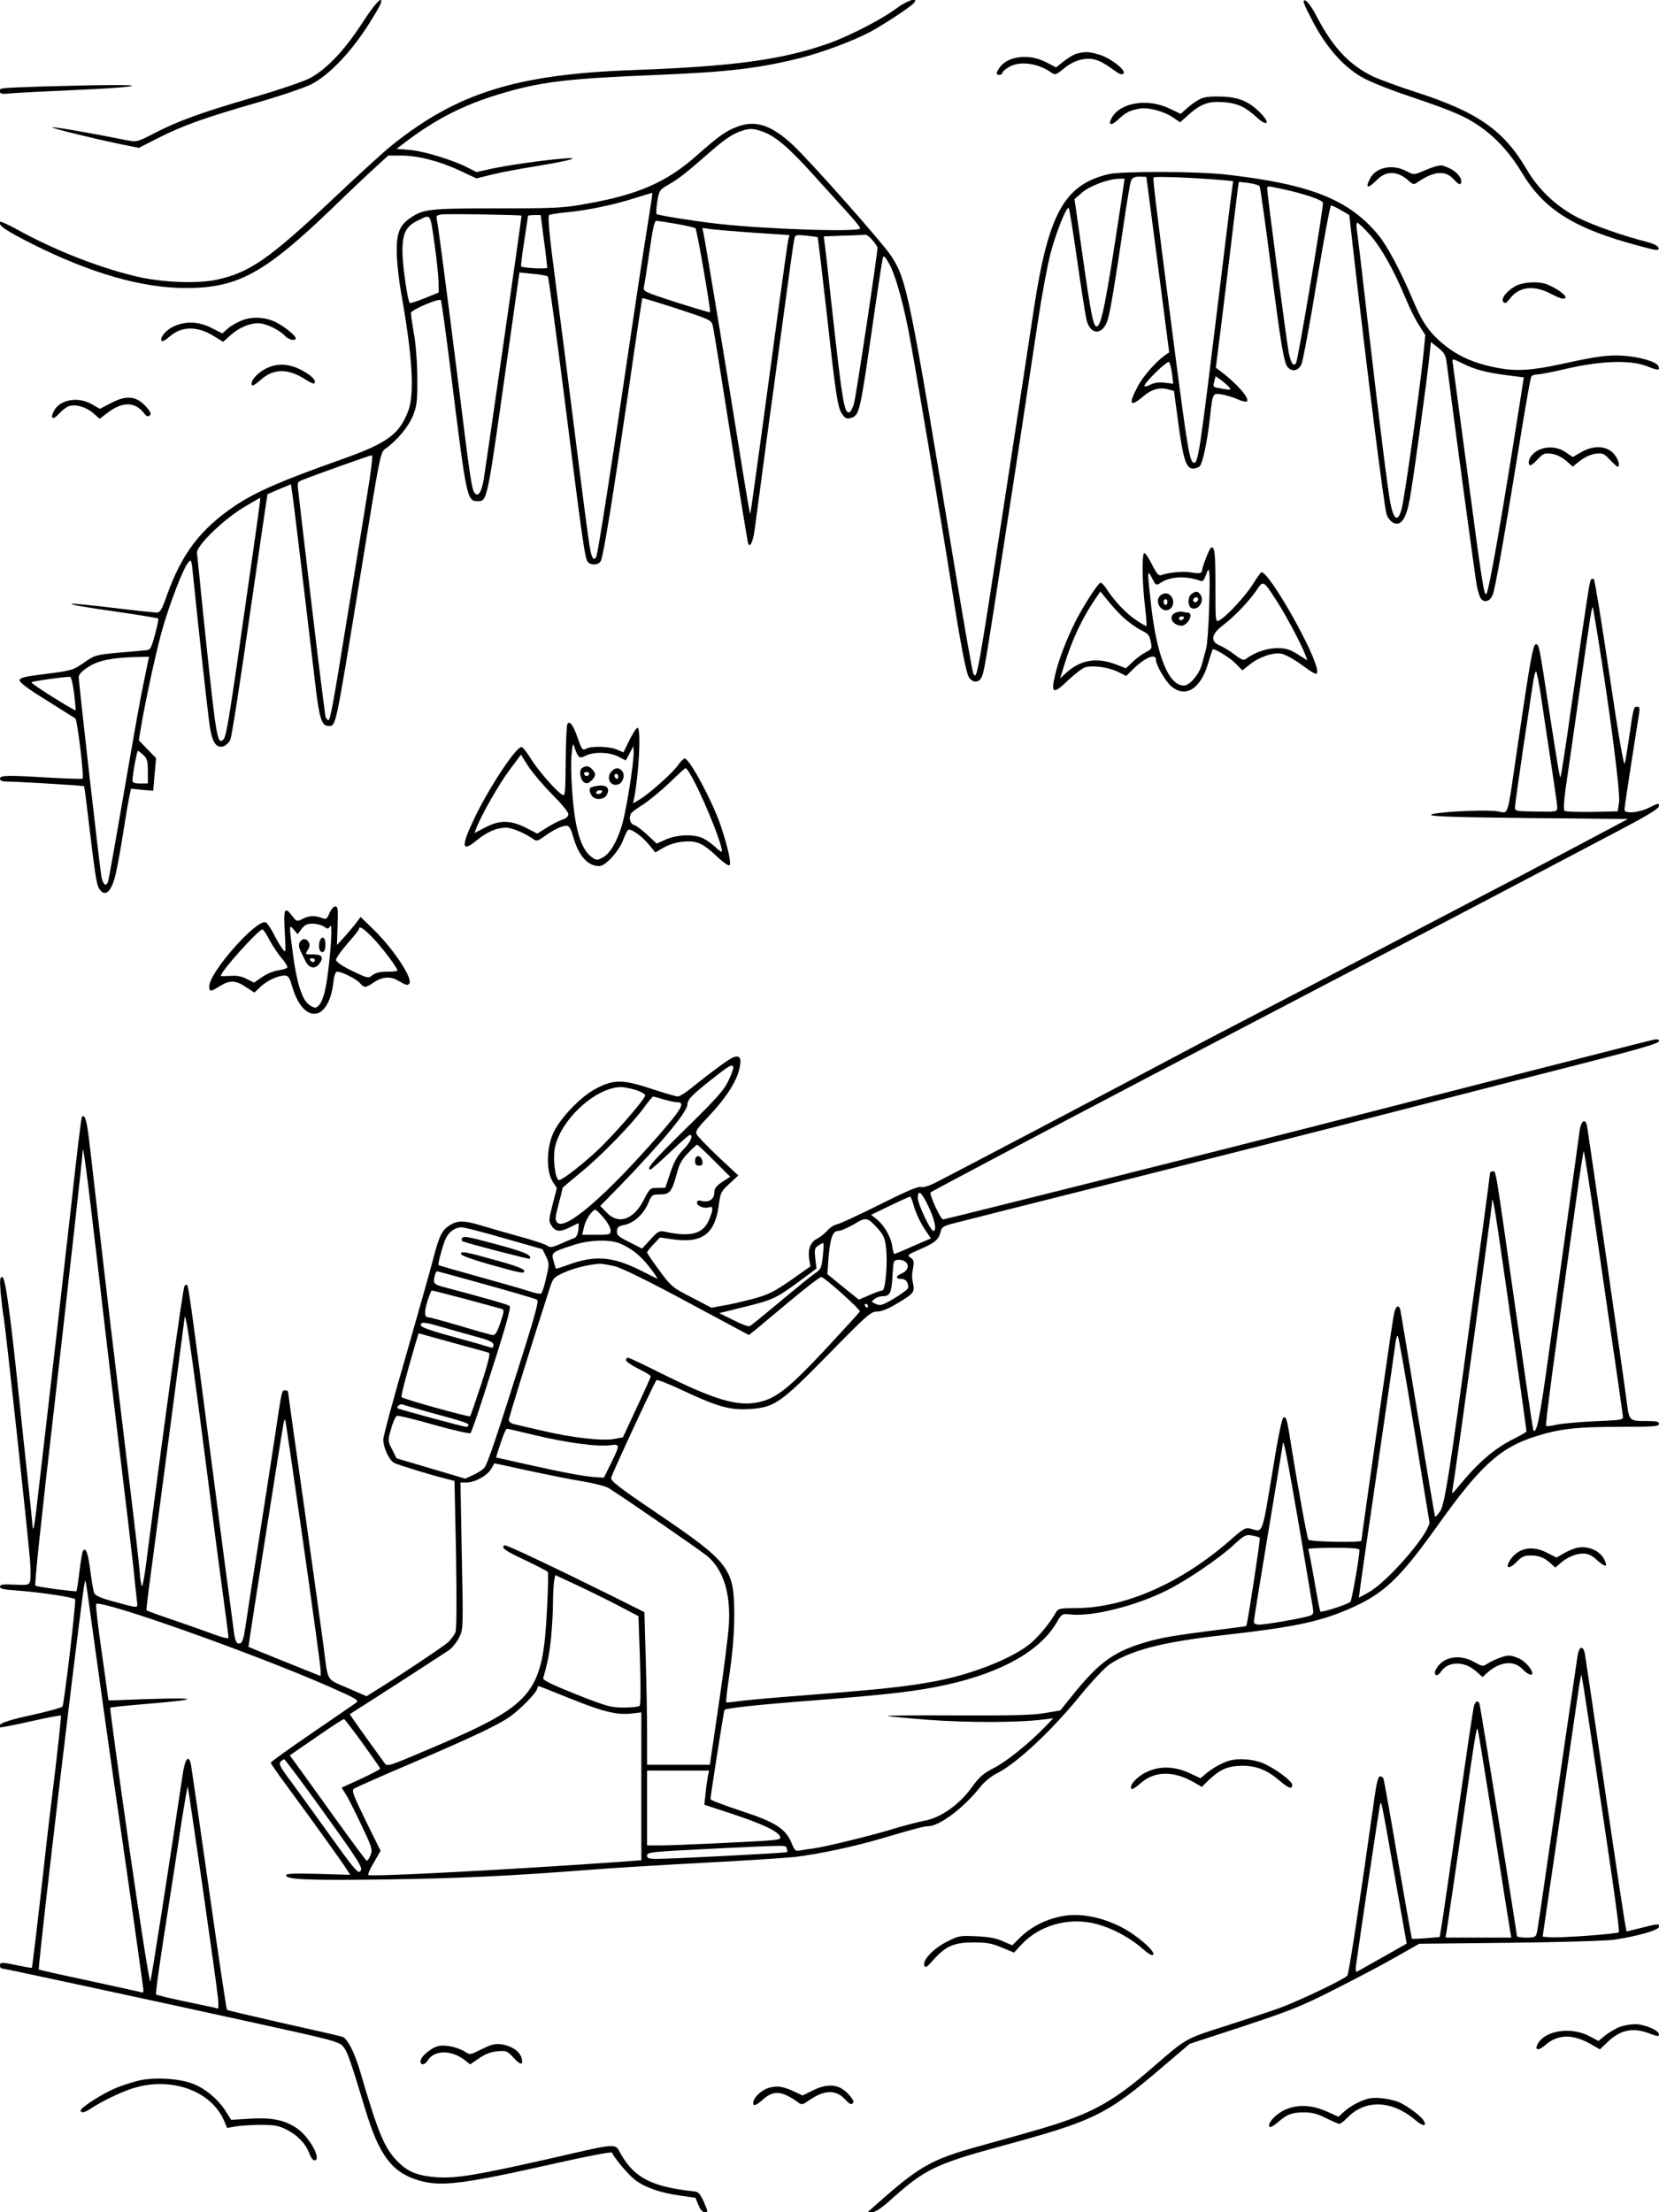 <?xml version="1.0" standalone="no"?>
<!DOCTYPE svg PUBLIC "-//W3C//DTD SVG 20010904//EN"
 "http://www.w3.org/TR/2001/REC-SVG-20010904/DTD/svg10.dtd">
<svg version="1.0" xmlns="http://www.w3.org/2000/svg"
 width="864pt" height="1152pt" viewBox="0 0 864 1152"
 preserveAspectRatio="xMidYMid meet">

<g transform="translate(0,1152) scale(0.1,-0.1)"
fill="#000000" stroke="none">
<path d="M1885 11398 c-92 -142 -185 -239 -271 -285 -35 -18 -164 -62 -302
-102 -270 -79 -382 -120 -511 -186 -84 -44 -90 -45 -137 -36 -178 36 -386 72
-391 68 -5 -5 198 -55 356 -88 l94 -19 96 49 c131 67 253 110 518 186 128 37
251 79 286 97 95 50 208 170 300 316 58 92 72 122 59 122 -11 0 -46 -44 -97
-122z"/>
<path d="M4665 11474 c-76 -57 -245 -143 -355 -182 -242 -84 -492 -118 -1015
-137 -606 -22 -915 -119 -1256 -393 -41 -33 -178 -158 -304 -277 -331 -312
-433 -383 -603 -421 -105 -23 -300 -15 -437 20 -195 48 -422 139 -604 240 -46
25 -87 44 -90 41 -15 -16 29 -46 166 -115 307 -154 573 -230 803 -230 271 1
408 76 770 425 74 72 168 161 209 198 l73 67 68 0 c86 0 199 -29 306 -79 l85
-40 77 19 c42 11 149 31 237 45 175 29 243 48 135 39 -110 -9 -281 -34 -367
-52 l-81 -18 -44 22 c-74 39 -226 86 -301 93 l-72 6 65 49 c147 109 289 181
465 234 215 66 355 83 831 102 360 15 520 33 734 86 115 28 284 91 370 137 73
39 214 132 230 152 28 34 -36 13 -95 -31z"/>
<path d="M6836 11410 c70 -134 155 -232 253 -290 38 -23 145 -66 256 -103 230
-78 289 -104 370 -161 82 -59 153 -138 214 -240 114 -189 272 -287 602 -375
96 -26 110 -28 107 -13 -2 10 -21 21 -53 30 -137 35 -283 87 -366 128 -110 56
-204 143 -267 250 -120 205 -255 300 -577 404 -88 28 -187 65 -221 80 -124 60
-208 147 -293 307 -28 55 -53 89 -65 91 -15 3 -7 -18 40 -108z"/>
<path d="M5606 11240 c-16 -5 -46 -23 -67 -40 l-39 -31 -52 27 c-89 46 -200
33 -242 -28 -20 -28 -20 -38 -1 -38 8 0 15 5 15 10 0 6 15 19 33 30 57 35 156
22 228 -32 14 -9 24 -5 58 24 51 43 113 61 162 48 32 -9 51 -20 113 -64 18
-13 30 -16 37 -9 16 16 -67 81 -125 98 -55 17 -77 17 -120 5z"/>
<path d="M235 11070 c-254 -9 -235 -7 -235 -26 0 -13 9 -15 58 -10 31 3 179
10 327 17 292 12 407 28 190 26 -72 0 -224 -4 -340 -7z"/>
<path d="M6254 11006 c-17 -7 -47 -28 -68 -46 l-37 -33 -61 29 c-112 53 -253
30 -297 -48 -23 -40 -5 -46 32 -11 39 37 60 48 110 57 46 9 129 -13 178 -47
l35 -24 49 44 c61 53 101 67 179 61 72 -6 112 -25 171 -79 53 -49 73 -34 24
18 -62 64 -113 86 -203 90 -55 2 -91 -1 -112 -11z"/>
<path d="M3845 10862 c-62 -22 -94 -44 -218 -153 -154 -137 -304 -203 -572
-250 -119 -22 -159 -24 -465 -24 -353 0 -385 -4 -450 -48 -59 -39 -75 -79 -74
-182 1 -49 11 -142 22 -205 60 -333 72 -531 38 -620 -47 -123 -109 -168 -352
-254 -306 -108 -443 -168 -549 -239 -181 -122 -277 -248 -355 -465 -27 -77
-36 -92 -54 -92 -12 0 -115 11 -230 25 -115 14 -211 23 -213 21 -6 -5 48 -15
259 -45 104 -15 190 -30 192 -32 3 -2 -5 -40 -17 -84 -22 -79 -23 -80 -57 -82
-19 -2 -84 -8 -145 -13 -105 -10 -113 -12 -168 -51 -57 -39 -63 -41 -195 -58
-109 -13 -137 -20 -140 -32 -2 -12 40 -44 139 -105 78 -49 146 -92 151 -95 11
-7 47 -309 38 -314 -4 -2 -78 0 -166 5 -231 14 -264 13 -264 -5 0 -11 11 -15
40 -15 50 0 394 -21 398 -24 1 -2 9 -59 17 -127 40 -338 48 -386 61 -406 32
-51 67 -16 89 87 9 41 25 131 36 200 11 69 24 149 30 179 l11 54 58 -6 58 -5
7 85 8 85 -45 46 -45 47 9 55 c23 142 82 413 113 521 40 140 107 314 134 348
18 23 18 23 30 -100 22 -219 71 -662 82 -742 13 -91 33 -123 71 -114 13 4 30
19 37 34 8 16 53 309 102 652 50 344 91 626 92 627 1 1 29 13 62 27 l60 25 7
-46 c7 -43 64 -523 119 -987 21 -184 34 -225 68 -225 42 0 34 -37 172 810 99
610 100 615 127 634 61 43 120 115 143 172 20 52 23 75 22 194 0 76 -7 177
-17 230 -9 52 -16 102 -16 110 0 16 145 78 156 67 3 -3 30 -198 59 -434 73
-587 78 -613 130 -613 53 0 50 -12 151 703 l69 488 70 -7 c38 -3 74 -10 78
-14 4 -4 43 -290 87 -636 92 -734 106 -832 121 -850 17 -20 57 -17 68 5 13 24
61 319 147 906 36 253 68 461 69 463 1 1 82 -23 180 -55 171 -56 179 -60 187
-88 4 -16 46 -275 93 -575 47 -300 88 -551 91 -559 9 -27 25 5 34 70 5 35 23
170 40 299 17 129 37 280 45 335 8 55 23 168 34 250 67 493 82 603 87 627 5
26 7 26 62 21 31 -3 58 -7 60 -8 2 -2 23 -182 48 -401 49 -443 57 -493 84
-526 15 -19 22 -21 46 -13 39 14 44 36 104 452 28 197 54 367 57 377 5 17 9
14 29 -19 33 -55 69 -177 104 -350 29 -146 173 -1003 225 -1335 44 -285 76
-454 91 -477 18 -28 50 -30 64 -3 15 27 19 55 110 642 79 508 110 714 185
1213 20 132 49 290 65 351 28 110 85 252 96 241 3 -3 23 -126 44 -274 21 -147
43 -287 49 -311 22 -82 87 -77 111 7 14 48 42 221 80 481 17 118 35 225 40
238 7 17 18 22 45 22 19 0 35 -1 35 -2 1 -2 27 -208 60 -458 l59 -455 -27 -19
c-45 -33 -109 -106 -135 -155 -52 -97 -44 -115 26 -56 44 38 86 50 132 37 l29
-8 22 -165 c26 -191 41 -239 77 -239 14 0 29 6 36 13 15 19 38 126 51 242 16
142 14 138 63 131 23 -4 60 -15 84 -26 25 -11 45 -15 48 -9 11 18 -55 92 -136
154 l-27 20 13 105 c8 58 32 258 55 445 22 187 43 357 46 379 l6 39 51 -6 c28
-4 53 -11 57 -17 3 -5 28 -178 54 -383 58 -452 72 -536 93 -560 23 -25 55 -18
71 16 7 15 43 207 79 427 37 220 70 400 75 400 5 0 29 -11 52 -25 l43 -25 17
-153 c76 -667 164 -1364 177 -1405 6 -19 22 -38 36 -45 40 -18 67 22 86 130
17 93 91 631 102 745 l7 67 38 -30 c32 -26 39 -39 44 -78 52 -405 149 -1119
157 -1161 6 -30 16 -61 21 -67 19 -24 48 -15 62 20 13 30 62 311 155 884 22
133 42 247 46 252 3 6 17 11 31 11 13 0 86 14 162 32 177 40 327 44 411 10 57
-22 67 -22 58 1 -8 22 -93 48 -178 54 -80 6 -143 -2 -324 -42 -155 -34 -235
-39 -330 -22 -141 26 -237 72 -324 157 -52 51 -79 94 -126 205 -60 142 -131
276 -176 330 -153 186 -355 266 -794 316 -147 17 -544 18 -612 2 -230 -55
-313 -204 -389 -703 -19 -129 -85 -557 -145 -950 -151 -983 -151 -983 -170
-947 -5 8 -47 248 -94 533 -237 1438 -252 1515 -333 1640 -46 70 -420 492
-514 580 -109 101 -191 129 -283 96z m126 -27 c68 -24 139 -85 271 -232 68
-75 149 -165 181 -200 31 -34 57 -67 57 -72 0 -21 -487 -5 -745 24 -129 15
-303 43 -315 50 -4 2 -2 31 3 65 10 59 11 61 61 90 51 29 89 59 224 177 71 62
113 89 162 104 38 11 54 10 101 -6z m2383 -252 l68 -6 -6 -46 c-4 -25 -38
-302 -76 -616 -90 -737 -100 -805 -121 -805 -23 0 -33 59 -109 645 -102 790
-107 835 -101 841 6 7 221 -2 345 -13z m-515 -115 c-79 -524 -103 -648 -128
-648 -17 0 -30 65 -73 369 l-42 294 39 34 c40 35 137 71 191 72 l31 1 -18
-122z m843 67 c107 -23 208 -57 208 -71 0 -46 -130 -817 -140 -834 -14 -22
-27 -2 -39 57 -11 62 -111 816 -111 846 0 21 -7 20 82 2z m-3317 -236 c-19
-118 -57 -369 -85 -559 -92 -629 -167 -1107 -175 -1121 -14 -21 -24 -5 -34 54
-6 34 -38 278 -71 542 -33 264 -81 637 -106 829 -34 257 -42 351 -34 356 6 4
45 10 86 14 100 8 256 40 362 75 48 15 88 27 89 26 2 -1 -13 -98 -32 -216z
m-649 98 c2 -3 -183 -1287 -196 -1369 -12 -71 -29 -98 -48 -75 -15 17 -23 71
-87 587 -64 509 -103 805 -110 837 -4 18 0 23 22 26 24 5 416 -2 419 -6z
m-451 -162 c10 -71 18 -154 19 -184 l1 -54 -73 -30 c-40 -16 -75 -27 -78 -25
-11 12 -37 189 -38 263 -1 102 17 138 89 171 60 28 55 37 80 -141z m568 33
c10 -73 17 -137 17 -142 0 -8 -128 -2 -136 7 -2 2 5 61 16 131 11 71 20 130
20 132 0 2 15 4 33 4 l33 0 17 -132z m691 86 c50 -9 94 -19 98 -23 8 -7 81
-431 76 -437 -2 -2 -82 22 -177 52 -161 52 -172 57 -168 77 3 12 16 95 29 185
17 120 26 162 36 162 8 0 55 -7 106 -16z m3610 -56 c57 -63 127 -187 187 -333
18 -44 48 -105 67 -135 l35 -55 -12 -120 c-17 -164 -97 -735 -111 -784 -19
-72 -41 -61 -59 29 -13 67 -54 392 -121 970 -27 239 -52 447 -55 463 -2 15 0
27 4 27 5 0 34 -28 65 -62z m-3206 10 l183 -12 -6 -26 c-6 -28 -68 -481 -145
-1054 -28 -203 -51 -371 -53 -372 -2 -2 -27 146 -56 329 -58 363 -177 1085
-187 1131 l-6 29 43 -6 c24 -3 126 -12 227 -19z m616 -39 c14 -17 26 -34 26
-39 0 -33 -113 -783 -123 -814 -7 -22 -17 -41 -23 -43 -27 -9 -37 51 -94 567
-16 151 -32 292 -35 312 l-5 37 102 4 c57 1 108 4 115 5 6 1 23 -12 37 -29z
m3074 -642 c62 -31 121 -47 230 -61 l88 -11 -18 -115 c-97 -618 -164 -1000
-177 -1013 -12 -12 -22 52 -101 649 -39 291 -72 539 -74 552 -4 27 -6 27 52
-1z m-1514 -53 l6 -52 -44 5 c-29 4 -55 0 -75 -10 -17 -9 -31 -12 -31 -7 0 18
120 134 129 125 4 -6 11 -33 15 -61z m297 -70 c12 -15 10 -16 -31 -9 -55 9
-54 8 -46 40 l7 26 28 -20 c15 -11 34 -28 42 -37z m-4492 -581 c-20 -126 -65
-399 -99 -608 -76 -470 -90 -545 -100 -545 -4 0 -10 7 -14 15 -3 9 -35 264
-71 568 -36 303 -68 576 -71 604 -7 51 -6 53 22 64 65 26 350 128 360 128 7 1
-3 -80 -27 -226z m-610 -408 c-106 -747 -120 -829 -135 -845 -30 -31 -37 3
-84 445 -16 154 -35 330 -40 390 -6 61 -13 121 -14 135 -6 35 133 171 243 238
47 28 86 51 87 49 1 -1 -24 -186 -57 -412z m-546 -527 c-23 -109 -38 -191
-137 -765 -25 -144 -48 -274 -52 -288 -9 -36 -27 -26 -36 21 -9 48 -118 1008
-118 1037 0 15 16 32 50 54 51 34 126 49 261 52 l55 1 -23 -112z m-367 -79 c5
-46 9 -86 8 -88 -2 -2 -55 29 -119 69 -64 40 -114 74 -111 77 5 6 186 31 201
28 6 -1 15 -39 21 -86z m361 -321 c19 -18 23 -32 23 -85 l0 -63 -40 0 c-30 0
-40 4 -40 16 0 29 23 154 28 154 3 0 16 -10 29 -22z"/>
<path d="M7475 10653 c-11 -3 -41 -14 -66 -25 -46 -19 -46 -19 -85 1 -71 38
-158 21 -189 -39 -27 -53 -12 -55 38 -5 48 48 109 45 165 -8 19 -17 26 -19 40
-9 86 60 146 67 189 22 32 -35 43 -37 43 -12 0 23 -35 57 -73 71 -30 12 -30
12 -62 4z"/>
<path d="M7890 10029 c-47 -28 -76 -67 -60 -82 9 -9 16 -5 32 16 48 65 127 75
219 25 43 -22 63 -28 71 -20 11 11 -45 52 -98 72 -44 17 -126 11 -164 -11z"/>
<path d="M1270 9855 c-25 -8 -60 -27 -79 -42 l-33 -29 -56 28 c-69 35 -137 37
-200 7 -41 -20 -73 -61 -59 -75 3 -4 22 7 41 24 62 54 144 55 229 2 l49 -30
44 39 c48 42 117 66 162 55 41 -10 95 -39 116 -63 19 -21 56 -29 56 -12 0 13
-56 59 -101 82 -52 26 -115 32 -169 14z"/>
<path d="M1368 9591 c-42 -27 -68 -64 -54 -78 3 -3 23 10 45 30 66 59 143 59
233 0 21 -14 42 -23 45 -19 13 13 -14 41 -67 69 -73 38 -140 37 -202 -2z"/>
<path d="M578 9421 l-58 -30 -42 24 c-75 43 -171 23 -200 -40 -17 -38 -1 -43
31 -8 15 17 38 34 50 38 37 11 89 -4 126 -36 l34 -30 38 29 c77 60 143 62 190
4 16 -21 24 -24 33 -15 9 8 4 20 -22 48 -48 53 -102 58 -180 16z"/>
<path d="M8003 9171 c-32 -20 -49 -53 -38 -72 5 -6 20 4 41 27 31 33 38 36 74
31 25 -3 53 -17 76 -36 l35 -31 38 31 c24 18 55 33 80 36 38 5 44 2 75 -31 19
-20 37 -36 40 -36 17 0 2 46 -23 71 -39 39 -105 40 -167 4 l-43 -25 -37 25
c-45 31 -106 33 -151 6z"/>
<path d="M6281 8615 c-12 -31 -21 -60 -21 -65 0 -16 -14 -18 -57 -11 -40 8
-118 0 -155 -14 -13 -5 -23 6 -48 54 -16 34 -35 61 -40 61 -14 0 -12 -153 3
-277 7 -57 10 -103 7 -103 -4 0 -28 14 -53 31 -51 33 -115 101 -154 162 -13
21 -28 35 -33 32 -18 -11 -88 -121 -129 -201 -49 -99 -88 -200 -107 -283 -22
-93 -8 -98 69 -23 35 33 76 64 91 68 42 10 120 -1 167 -24 l44 -22 40 39 c60
58 115 80 115 46 0 -28 49 -112 80 -139 74 -62 152 -14 191 117 12 40 23 73
24 75 7 9 94 -45 122 -75 l33 -34 38 30 c49 40 123 65 166 57 19 -4 65 -29
102 -56 73 -53 84 -58 84 -36 0 77 -247 516 -290 516 -4 0 -24 -28 -45 -62
-39 -62 -136 -167 -174 -188 -21 -11 -21 -10 -21 169 0 175 -3 211 -20 211 -5
0 -18 -25 -29 -55z m16 -265 c-3 -96 -10 -191 -16 -210 -5 -19 -15 -54 -21
-78 -13 -51 -64 -112 -94 -112 -79 0 -140 148 -171 417 -8 70 -15 139 -15 153
1 23 3 22 21 -13 19 -37 20 -37 45 -21 49 33 135 36 206 9 12 -5 19 4 29 32
19 57 22 24 16 -177z m353 39 c49 -76 128 -225 149 -281 l10 -27 -51 32 c-42
26 -62 32 -107 32 -53 0 -116 -22 -162 -56 -12 -9 -24 -5 -60 23 -25 19 -60
40 -77 47 -50 21 -44 58 16 104 61 46 139 128 177 185 34 51 35 50 105 -59z
m-798 -86 c26 -23 64 -51 86 -62 46 -24 47 -25 56 -68 7 -29 4 -33 -26 -49
-18 -9 -49 -31 -68 -50 l-36 -34 -52 20 c-103 39 -188 24 -264 -48 l-27 -25
23 74 c41 131 89 234 158 337 l29 42 38 -47 c21 -27 58 -67 83 -90z"/>
<path d="M6208 8429 c-23 -13 -24 -67 -2 -76 37 -14 70 41 44 73 -14 16 -19
17 -42 3z m32 -27 c0 -13 -12 -22 -22 -16 -10 6 -1 24 13 24 5 0 9 -4 9 -8z"/>
<path d="M6042 8418 c-35 -35 15 -99 53 -68 30 25 12 80 -25 80 -9 0 -21 -5
-28 -12z m38 -33 c0 -8 -4 -15 -10 -15 -5 0 -10 7 -10 15 0 8 5 15 10 15 6 0
10 -7 10 -15z"/>
<path d="M6122 8329 c-32 -12 -26 -50 10 -63 22 -8 32 -6 48 9 23 21 27 55 6
55 -8 0 -20 2 -28 4 -7 3 -23 1 -36 -5z m43 -29 c-3 -5 -10 -10 -16 -10 -5 0
-9 5 -9 10 0 6 7 10 16 10 8 0 12 -4 9 -10z"/>
<path d="M8285 8500 c-7 -12 -17 -75 -100 -648 -29 -206 -55 -376 -58 -378 -4
-4 -11 35 -63 371 -48 315 -49 320 -65 320 -15 0 -29 -76 -99 -554 -53 -362
-41 -324 -101 -316 -75 11 -351 -5 -346 -19 3 -8 146 -12 514 -16 l511 -5
-277 -147 c-152 -81 -373 -197 -491 -258 -201 -105 -368 -192 -850 -445 -107
-56 -267 -139 -355 -185 -88 -45 -234 -122 -325 -170 -347 -185 -1248 -659
-1305 -687 -37 -19 -67 -28 -79 -24 -12 5 -80 -24 -211 -90 -106 -53 -207
-100 -224 -104 -17 -3 -41 -19 -53 -34 -13 -15 -36 -33 -52 -41 -35 -18 -49
-53 -42 -105 l6 -40 -102 -72 c-89 -61 -116 -75 -198 -97 -52 -14 -122 -30
-155 -35 l-60 -11 -103 54 c-100 51 -106 56 -168 140 -35 47 -64 90 -64 94 0
4 15 23 34 43 l33 35 69 -10 c155 -21 220 30 239 189 7 54 12 63 54 101 l46
43 -103 96 c-56 53 -107 106 -113 117 -9 16 0 30 61 94 89 94 144 179 160 245
14 57 5 75 -29 64 -20 -6 -114 -75 -226 -165 -27 -22 -57 -40 -65 -40 -8 0
-71 18 -140 41 -149 49 -195 49 -290 -2 -76 -40 -183 -152 -218 -228 -36 -77
-38 -198 -5 -252 l23 -36 -22 -85 c-21 -81 -21 -86 -5 -112 21 -31 45 -33 97
-6 22 11 41 20 43 20 1 0 1 -16 -1 -36 -3 -21 -11 -38 -21 -41 -9 -3 -40 -16
-69 -29 -48 -21 -56 -22 -75 -9 -12 7 -80 30 -152 49 -71 20 -159 45 -195 56
-82 25 -117 25 -157 0 -41 -25 -56 -55 -87 -176 -14 -54 -78 -281 -142 -504
-65 -223 -118 -419 -118 -437 1 -43 31 -108 57 -121 24 -12 195 -64 268 -82
l46 -12 8 -381 c4 -245 3 -391 -3 -407 -6 -14 -23 -37 -38 -52 -25 -22 -273
-188 -387 -257 l-38 -24 -99 43 c-113 49 -101 28 -125 218 -9 67 -54 391 -100
719 -47 329 -85 601 -85 605 0 4 -7 8 -15 8 -18 0 -17 4 -54 -245 -17 -110
-55 -360 -86 -555 -31 -195 -61 -390 -67 -433 -7 -51 -16 -81 -26 -84 -20 -8
-29 11 -36 76 -4 31 -16 119 -26 196 -11 77 -53 403 -95 724 -92 709 -113 863
-120 869 -3 3 -9 1 -14 -4 -8 -7 -109 -740 -198 -1431 -9 -73 -20 -133 -23
-133 -4 0 -10 36 -13 79 -3 43 -31 285 -62 537 -76 628 -108 900 -155 1309
-22 193 -44 386 -50 430 -10 77 -21 107 -34 87 -3 -5 -26 -191 -50 -413 -38
-338 -99 -876 -182 -1589 -8 -74 -17 -137 -20 -139 -2 -2 -4 1 -4 7 0 6 -11
116 -25 244 -14 128 -34 319 -45 423 -46 441 -72 635 -88 635 -12 0 -14 -13
-9 -77 4 -43 11 -105 17 -138 11 -67 125 -1120 136 -1257 4 -47 4 -97 1 -110
-6 -22 -10 -23 -82 -20 -60 3 -75 1 -75 -11 0 -11 22 -15 93 -20 111 -8 288
-34 298 -45 7 -6 -55 -527 -65 -558 -2 -6 -75 -26 -161 -45 -138 -30 -181 -47
-164 -64 2 -2 73 12 158 31 85 19 156 33 158 30 3 -2 -12 -136 -31 -298 -20
-161 -45 -372 -55 -468 -35 -313 -63 -545 -65 -547 -1 -2 -34 4 -72 12 -87 18
-94 18 -94 0 0 -8 3 -15 7 -15 11 0 845 -180 1328 -286 401 -88 432 -96 453
-122 21 -25 37 -71 113 -322 72 -242 140 -333 279 -374 117 -35 232 -20 715
89 179 40 291 61 293 55 8 -24 81 -111 116 -139 51 -41 134 -70 235 -84 l83
-12 15 -37 c10 -25 22 -38 34 -38 17 0 16 3 -5 53 -18 40 -29 53 -47 55 -220
23 -313 69 -384 192 -36 62 0 64 -390 -25 -364 -82 -467 -99 -569 -93 -96 7
-148 26 -199 76 -73 71 -104 142 -202 477 -30 100 -66 171 -93 179 -9 3 -147
35 -306 70 -158 36 -291 67 -294 70 -3 3 -45 284 -93 623 -48 340 -91 633 -94
651 -11 59 -31 37 -44 -50 -67 -452 -159 -1042 -168 -1077 -3 -14 -53 301
-110 699 -57 398 -101 725 -99 727 2 3 82 11 178 19 349 29 280 38 -152 20
l-35 -1 -35 250 c-20 138 -33 251 -29 253 42 18 830 -262 1218 -433 140 -62
153 -70 135 -82 -10 -8 -115 -79 -231 -159 -117 -80 -213 -149 -213 -153 0 -4
35 -55 78 -113 153 -208 293 -404 314 -437 l22 -34 -167 5 c-129 3 -167 2
-167 -8 0 -22 121 -27 524 -21 370 5 647 18 1081 52 105 8 363 24 575 35 212
11 423 25 470 30 130 16 312 55 450 96 174 51 222 64 243 64 60 0 188 97 275
208 19 24 56 54 85 68 104 53 286 223 438 411 55 67 120 136 145 154 110 75
278 119 594 154 363 41 495 68 650 134 186 80 266 155 470 441 219 307 322
401 504 459 127 41 217 51 447 51 170 0 199 2 199 15 0 12 -13 15 -57 15 -98
0 -98 0 -110 93 -17 134 -203 1420 -208 1445 -10 42 -32 25 -39 -30 -4 -29
-29 -215 -57 -413 -27 -198 -74 -532 -103 -743 -46 -336 -63 -419 -80 -401 -3
2 -45 292 -95 644 -107 750 -99 705 -117 705 -8 0 -14 -4 -14 -8 0 -5 -16
-125 -35 -268 -20 -142 -53 -389 -75 -549 -100 -742 -127 -913 -150 -945 -12
-17 -24 -30 -26 -28 -2 2 -42 238 -89 523 -47 286 -88 533 -91 548 -8 40 -27
28 -36 -24 -11 -59 -168 -1160 -168 -1172 0 -11 -265 -6 -276 5 -6 7 -54 268
-89 488 -22 139 -25 150 -39 150 -9 0 -28 -90 -61 -295 -53 -319 -47 -304
-110 -286 -28 8 -37 3 -110 -61 -253 -221 -545 -350 -797 -352 -97 -1 -97 -1
-114 -31 -31 -54 -93 -127 -136 -160 -97 -75 -299 -154 -483 -189 -156 -29
-259 -41 -710 -76 -143 -11 -287 -24 -320 -29 -33 -5 -62 -7 -63 -6 -2 2 6 75
19 162 15 103 23 205 23 293 0 242 -23 273 -402 530 -202 137 -242 168 -239
185 6 24 225 497 236 508 4 4 60 -18 125 -48 185 -88 255 -108 351 -103 138 8
165 26 419 285 201 205 221 223 253 223 22 0 59 14 103 41 86 51 94 60 86 101
-8 40 -8 43 0 90 5 30 2 39 -14 49 -19 12 -16 15 46 42 79 34 100 50 110 91 7
27 14 32 78 48 38 10 427 108 864 218 437 110 1074 271 1415 359 341 88 792
203 1003 257 275 70 382 101 382 112 0 10 -8 12 -32 7 -28 -6 -850 -216 -1783
-455 -461 -118 -1903 -480 -1913 -480 -14 0 -74 132 -65 141 4 4 220 118 478
255 259 136 551 290 650 342 157 82 596 312 1505 787 228 119 514 270 972 511
134 71 188 104 188 117 0 16 -5 15 -50 -8 -55 -28 -130 -34 -130 -11 0 7 16
114 35 237 19 123 38 241 41 262 5 29 3 37 -10 37 -18 0 -19 -5 -41 -156 -9
-62 -19 -124 -23 -139 -5 -18 -31 131 -80 461 -40 269 -76 492 -81 497 -5 5
-12 4 -16 -3z m34 -280 c64 -394 121 -833 113 -878 l-7 -47 -134 -3 c-74 -1
-138 1 -143 6 -6 6 -3 53 6 118 9 60 41 282 71 494 60 423 66 460 71 445 1 -5
12 -66 23 -135z m-290 -350 c68 -451 81 -537 81 -556 0 -21 -4 -22 -110 -20
-105 1 -110 2 -110 22 0 12 18 142 40 290 22 148 46 304 52 347 6 43 14 74 18
70 4 -4 18 -73 29 -153z m-4235 -1977 c-22 -48 -60 -91 -220 -248 -172 -169
-213 -215 -186 -215 4 0 50 41 102 90 52 50 98 90 102 90 21 0 4 -39 -33 -76
-31 -32 -48 -62 -68 -121 l-26 -78 -40 -1 c-39 0 -41 -2 -71 -60 -54 -106
-132 -133 -194 -69 l-34 35 100 102 c225 233 354 389 354 427 0 28 32 58 184
175 62 47 70 34 30 -51z m-486 -48 c29 -9 52 -22 52 -29 0 -20 -180 -226 -263
-300 -92 -83 -178 -147 -188 -141 -19 12 -30 115 -19 169 30 145 209 311 341
315 14 1 49 -6 77 -14z m148 -50 c27 -8 59 -15 72 -15 42 0 23 -34 -100 -175
-275 -314 -484 -494 -525 -452 -13 13 -13 24 6 96 12 44 21 82 21 85 0 2 43
38 95 81 105 85 269 254 330 339 22 30 43 55 46 56 3 0 28 -7 55 -15z m263
-319 l84 -84 -42 -27 c-32 -22 -41 -34 -41 -56 0 -34 -28 -52 -65 -43 -19 5
-25 2 -25 -10 0 -17 41 -32 65 -22 21 7 19 -19 -4 -70 -32 -70 -95 -87 -228
-58 -30 6 -37 2 -76 -41 l-43 -47 -67 34 c-57 28 -66 37 -64 58 2 20 9 26 42
32 49 11 98 57 122 115 17 41 20 43 60 43 51 0 62 14 88 109 13 50 27 75 59
107 22 23 43 42 46 43 3 1 43 -37 89 -83z m-3214 -512 c35 -307 89 -761 119
-1009 30 -247 62 -517 71 -600 8 -82 17 -163 19 -178 3 -33 11 -33 -133 6 -61
17 -86 29 -91 43 -4 10 -13 63 -20 117 -12 90 -22 118 -37 103 -4 -3 -12 -51
-19 -107 -6 -55 -14 -102 -16 -105 -5 -4 -209 23 -214 29 -5 5 30 340 97 917
82 718 149 1319 149 1339 0 64 19 -73 75 -555z m7771 394 c14 -89 42 -287 64
-438 22 -151 55 -383 75 -515 19 -132 36 -249 37 -260 3 -19 -5 -20 -147 -26
-82 -4 -172 -12 -199 -18 -27 -7 -51 -9 -54 -6 -5 5 39 340 156 1172 20 144
38 260 40 258 2 -2 14 -77 28 -167z m-3441 -120 c34 -70 45 -128 26 -128 -15
0 -81 140 -81 171 0 48 19 33 55 -43z m-73 -7 c10 -32 33 -81 52 -109 l34 -51
-93 -40 c-51 -23 -95 -41 -98 -41 -2 0 -8 20 -11 44 -8 49 -43 108 -84 140
l-25 20 99 48 c54 26 101 47 104 47 3 1 13 -25 22 -58z m3042 -136 c28 -185
146 -1020 146 -1029 0 -3 -28 -19 -61 -36 -106 -52 -191 -125 -297 -255 -29
-35 -32 -37 -28 -15 10 43 206 1470 206 1496 0 47 12 -8 34 -161z m-4660 83
c20 -23 36 -52 36 -65 0 -22 -3 -23 -74 -23 l-74 0 10 43 c10 39 42 87 59 87
4 0 24 -19 43 -42z m1428 -56 c28 -31 37 -50 42 -96 10 -78 -2 -226 -19 -226
-7 0 -37 -11 -67 -24 l-55 -24 -82 66 -82 67 5 75 c9 112 22 150 51 150 13 0
50 16 81 34 65 40 71 38 126 -22z m-1947 -50 l200 -57 19 -38 c17 -37 17 -41
0 -113 -9 -41 -21 -77 -26 -80 -5 -3 -31 2 -59 11 -28 10 -145 43 -260 75
-116 32 -212 60 -215 62 -4 5 12 69 32 126 16 43 51 71 89 71 11 0 110 -25
220 -57z m603 -27 c62 -26 111 -66 158 -128 25 -32 42 -58 37 -56 -4 2 -47 23
-94 47 -141 69 -231 76 -369 26 -35 -13 -65 -22 -65 -21 -1 1 -6 19 -12 40
-13 44 -10 47 102 83 84 28 189 31 243 9z m1057 -69 c-7 -60 -10 -67 -44 -89
-20 -14 -101 -80 -181 -147 -80 -67 -150 -124 -156 -126 -7 -3 -45 11 -85 32
l-73 36 129 32 c150 37 165 44 287 133 l90 67 -6 52 c-5 47 -4 55 16 68 12 9
24 14 26 12 2 -3 1 -34 -3 -70z m435 -31 c16 -20 6 -43 -25 -57 -32 -14 -32
-28 -1 -28 23 0 36 -16 36 -45 0 -7 -32 -32 -71 -55 -64 -38 -74 -41 -98 -30
-25 11 -25 12 -6 26 10 8 28 14 39 14 40 0 48 15 53 91 2 41 6 80 8 87 6 17
50 15 65 -3z m-1515 -20 c37 -10 180 -80 378 -187 l317 -170 43 34 c23 20 105
88 182 152 76 64 145 116 152 116 16 0 205 -169 201 -180 -2 -4 -82 -92 -178
-195 -186 -199 -254 -254 -341 -275 -115 -28 -235 8 -537 159 -78 39 -146 71
-152 71 -5 0 -10 -6 -10 -13 0 -7 29 -27 65 -45 36 -17 65 -35 64 -39 0 -5
-33 -78 -73 -163 l-72 -155 -44 -8 c-61 -12 -222 6 -377 43 -71 16 -138 32
-150 35 -13 3 -23 13 -23 21 0 13 114 379 211 680 19 60 22 62 78 88 52 23
128 42 186 45 12 0 48 -6 80 -14z m-803 -59 c265 -73 385 -108 396 -115 8 -5
-11 -77 -64 -246 -142 -451 -195 -610 -212 -629 -9 -10 -35 -27 -58 -37 l-41
-19 -179 53 -179 53 -23 46 c-23 45 -23 46 -5 108 9 34 23 64 30 67 7 3 94
-18 194 -47 100 -28 185 -47 189 -43 5 4 33 85 63 178 118 365 150 476 141
484 -7 8 -140 45 -351 101 -31 8 -43 16 -43 30 0 19 10 50 16 50 2 0 59 -15
126 -34z m23 -111 c94 -25 178 -48 187 -51 15 -4 14 -11 -6 -72 -19 -54 -27
-66 -42 -64 -11 2 -87 23 -169 48 -83 24 -155 44 -162 44 -23 0 -25 23 -8 81
10 32 21 59 24 59 3 0 83 -20 176 -45z m2095 -35 c0 -5 -2 -10 -4 -10 -3 0 -8
5 -11 10 -3 6 -1 10 4 10 6 0 11 -4 11 -10z m-3485 -535 c31 -236 67 -515 80
-620 13 -104 36 -274 50 -377 14 -102 25 -191 25 -197 0 -5 -30 1 -67 15 -38
14 -133 48 -212 75 -80 27 -146 51 -148 53 -2 1 8 86 22 187 40 301 175 1323
176 1334 3 45 26 -104 74 -470z m1417 382 c97 -26 118 -35 118 -51 0 -12 -5
-16 -14 -13 -8 3 -90 27 -183 52 -171 48 -190 56 -179 73 4 7 30 4 74 -9 37
-11 120 -34 184 -52z m95 -92 c7 -2 -6 -56 -41 -164 -29 -88 -55 -163 -58
-166 -5 -6 -346 89 -356 99 -5 6 18 94 68 267 l20 66 177 -49 c98 -27 183 -50
190 -53z m4817 -390 c42 -258 78 -478 80 -488 11 -50 -215 -314 -318 -370
l-49 -27 6 47 c3 27 45 314 92 638 47 325 89 612 92 638 3 26 9 44 13 40 4 -4
42 -219 84 -478z m-5143 85 c198 -54 219 -61 219 -71 0 -5 -6 -9 -12 -9 -12
-1 -348 91 -357 96 -8 6 12 25 23 21 7 -3 64 -19 127 -37z m-642 -683 c50
-350 91 -650 91 -666 l0 -29 -187 75 c-104 42 -188 76 -189 77 -2 2 171 1104
182 1159 3 16 7 27 9 25 2 -2 44 -290 94 -641z m1213 558 c160 -38 321 -60
386 -51 52 7 52 4 4 -94 l-37 -75 -45 3 c-60 4 -161 23 -354 66 -88 20 -161
36 -162 36 -1 0 9 34 23 75 13 41 28 75 33 75 4 0 73 -16 152 -35z m3974 -475
c36 -212 68 -402 71 -422 5 -35 4 -37 -33 -47 -56 -14 -214 -41 -246 -41 -19
0 -28 5 -28 16 0 9 34 218 75 465 41 246 75 454 76 461 3 32 23 -74 85 -432z
m-4011 291 c99 -21 227 -47 285 -56 57 -10 116 -25 130 -34 106 -68 474 -322
512 -353 87 -72 126 -201 113 -373 -4 -49 -24 -211 -46 -360 -22 -148 -42
-289 -46 -312 l-6 -43 -163 0 -164 0 0 153 c0 83 -3 262 -7 397 l-7 245 -150
75 c-313 155 -571 278 -578 273 -21 -12 1 -28 106 -77 62 -30 116 -57 119 -62
3 -5 1 -90 -4 -189 -23 -451 -65 -501 -628 -739 -190 -81 -204 -86 -217 -69
-111 153 -184 256 -182 257 116 73 492 316 516 333 18 13 42 43 53 66 21 41
22 46 14 424 l-7 383 31 0 c44 0 109 36 129 71 9 16 17 29 17 29 0 0 81 -17
180 -39z m3806 -349 c4 -5 -61 -428 -70 -459 -1 -1 -20 -4 -43 -7 -302 -38
-376 -49 -454 -70 -187 -51 -264 -104 -411 -287 l-61 -76 -83 -14 c-63 -11
-177 -13 -453 -12 -203 1 -366 0 -364 -2 3 -3 99 -12 214 -21 201 -15 469 -15
599 2 l50 6 -45 -47 c-80 -83 -203 -182 -268 -214 -51 -26 -72 -44 -113 -101
-65 -89 -159 -155 -243 -171 -32 -6 -101 -24 -155 -40 -108 -34 -353 -94 -421
-104 -25 -3 -57 -8 -72 -11 -25 -5 -29 -1 -44 35 -31 78 -86 113 -265 171 -87
29 -159 56 -159 61 0 15 70 463 73 465 9 9 174 27 462 49 395 31 542 48 695
82 286 63 488 177 573 324 27 46 28 46 71 42 113 -13 341 44 504 126 104 52
272 166 347 236 55 50 63 55 95 49 19 -3 38 -9 41 -12z m519 -64 c0 -36 -40
-262 -47 -269 -14 -14 -152 -58 -157 -51 -2 4 -17 77 -31 162 -15 85 -29 158
-32 163 -2 4 57 7 131 7 102 0 136 -3 136 -12z m-3835 -302 l80 -42 8 -229 c4
-138 4 -232 -2 -238 -5 -5 -42 -9 -83 -9 -67 0 -87 6 -248 69 -125 50 -174 74
-171 84 24 85 32 126 41 211 5 55 10 137 10 183 0 45 3 96 6 113 l6 30 137
-64 c75 -36 172 -84 216 -108z m-2766 -91 c42 -304 105 -755 146 -1035 19
-129 53 -365 75 -525 22 -159 43 -305 45 -322 4 -24 2 -32 -7 -28 -7 2 -130
29 -272 60 -143 30 -261 57 -264 59 -4 5 88 808 169 1471 65 527 70 565 75
550 2 -5 17 -109 33 -230z m2488 -379 c174 -70 246 -88 323 -79 l50 6 0 -385
0 -385 -92 -7 c-590 -42 -1313 -80 -1329 -70 -5 2 8 32 28 65 l35 61 -77 156
c-67 138 -75 158 -61 168 9 6 146 67 304 134 305 131 442 195 507 240 50 35
133 119 141 142 3 10 7 18 9 18 2 0 75 -29 162 -64z m-1077 -236 c49 -68 90
-127 90 -130 0 -4 -45 -27 -100 -53 l-101 -46 24 -38 c13 -21 49 -93 81 -161
54 -113 57 -124 46 -152 -7 -17 -16 -30 -20 -30 -3 0 -81 105 -173 233 -91
127 -180 251 -197 274 l-31 42 138 95 c76 53 141 95 145 94 4 -2 48 -59 98
-128z m-249 -295 c235 -326 250 -350 236 -369 -11 -15 -32 9 -162 191 -82 114
-175 243 -207 286 -48 64 -57 82 -47 93 7 8 16 13 20 12 4 -2 76 -97 160 -213z
m2046 128 c-3 -16 -9 -56 -12 -89 l-7 -62 143 -47 c154 -51 235 -88 250 -116
8 -15 2 -18 -54 -23 -88 -7 -500 -26 -574 -26 l-63 0 0 195 0 195 161 0 162 0
-6 -27z m-2632 -579 c99 -699 93 -636 64 -629 -13 3 -86 18 -162 34 -76 16
-141 32 -144 35 -4 4 19 167 50 364 31 196 68 439 83 539 16 100 30 181 32
179 1 -2 36 -237 77 -522z m3042 201 c3 -9 4 -18 2 -20 -5 -4 -599 -35 -677
-35 -44 0 -52 3 -52 18 0 17 23 19 318 34 435 21 402 20 409 3z"/>
<path d="M3620 5476 c0 -20 5 -26 21 -26 15 0 20 5 17 22 -5 34 -38 37 -38 4z"/>
<path d="M2405 5070 c-3 -6 0 -12 7 -15 37 -14 343 -93 346 -90 17 17 -27 36
-164 73 -171 46 -180 47 -189 32z"/>
<path d="M2402 4988 c3 -7 65 -29 139 -50 183 -51 189 -52 189 -35 0 9 -47 27
-150 55 -160 45 -184 49 -178 30z"/>
<path d="M2955 7750 c-4 -6 -8 -94 -9 -195 -1 -164 -3 -182 -17 -174 -29 15
-127 127 -165 189 -20 33 -42 60 -48 60 -29 0 -165 -205 -242 -364 -75 -155
-72 -189 10 -121 52 43 104 65 151 65 32 0 100 -29 146 -62 13 -9 23 -6 50 14
46 34 94 58 118 58 15 0 23 -12 36 -57 29 -101 76 -153 136 -153 33 0 105 80
126 140 10 27 22 50 28 50 21 0 74 -40 105 -79 l33 -40 43 25 c28 16 66 28
102 31 71 7 103 -8 178 -79 29 -28 57 -47 63 -44 11 7 -8 94 -44 202 -43 129
-164 354 -189 354 -6 0 -22 -16 -36 -36 -28 -40 -152 -150 -200 -178 l-33 -19
7 34 c25 137 35 359 16 359 -6 0 -24 -29 -42 -64 l-31 -64 -35 15 c-41 17
-132 19 -160 4 -18 -10 -22 -5 -43 55 -24 69 -42 93 -54 74z m57 -167 c8 -10
16 -9 39 2 41 21 122 19 169 -5 l39 -20 20 37 20 38 1 -35 c0 -60 -39 -306
-61 -377 -27 -90 -63 -149 -101 -169 -29 -15 -32 -15 -57 3 -56 41 -88 149
-101 343 -6 74 -7 162 -3 195 6 56 7 58 16 30 5 -16 14 -36 19 -42z m-135
-201 c46 -46 83 -91 83 -101 0 -13 -11 -23 -33 -30 -19 -7 -55 -25 -81 -42
l-48 -30 -60 31 c-81 40 -137 40 -211 1 l-56 -29 10 26 c26 68 116 226 171
300 l61 82 40 -63 c23 -34 78 -99 124 -145z m712 116 c57 -91 171 -366 171
-412 0 -5 -15 4 -32 21 -18 17 -47 38 -65 47 -46 23 -134 21 -194 -5 l-49 -22
-48 45 c-27 25 -58 49 -70 52 -22 7 -29 40 -14 62 4 6 33 27 65 47 31 21 92
71 135 112 42 41 79 75 82 75 3 0 12 -10 19 -22z"/>
<path d="M3032 7521 c-18 -11 -11 -61 10 -75 13 -8 22 -6 37 8 25 23 26 39 5
60 -17 18 -32 20 -52 7z m36 -32 c-2 -6 -8 -10 -13 -10 -5 0 -11 4 -13 10 -2
6 4 11 13 11 9 0 15 -5 13 -11z"/>
<path d="M3186 7504 c-32 -32 -8 -82 33 -69 26 8 38 50 21 70 -16 19 -35 19
-54 -1z m34 -30 c0 -8 -4 -12 -10 -9 -5 3 -10 10 -10 16 0 5 5 9 10 9 6 0 10
-7 10 -16z"/>
<path d="M3088 7423 c-21 -5 -22 -16 -8 -44 15 -27 66 -26 80 2 22 41 -9 59
-72 42z m41 -34 c-7 -4 -17 -5 -22 -2 -5 3 -3 9 4 14 7 4 17 5 22 2 5 -3 3 -9
-4 -14z"/>
<path d="M1716 6765 c-14 -32 -17 -34 -41 -25 -37 14 -65 12 -99 -5 -29 -15
-31 -15 -54 15 -40 52 -46 40 -39 -82 6 -111 6 -113 -12 -89 -10 13 -31 48
-46 78 -15 30 -34 57 -41 60 -48 18 -294 -260 -294 -333 0 -30 5 -30 55 1 52
32 82 31 136 -5 l44 -29 30 29 c33 32 92 60 127 60 19 0 26 -9 40 -58 58 -198
190 -185 214 21 4 36 11 57 20 57 24 0 99 -37 118 -59 24 -27 29 -26 74 4 41
28 85 32 122 10 46 -26 51 -28 61 -18 23 23 -80 180 -186 283 l-67 65 -26 -35
c-15 -19 -43 -52 -62 -73 l-35 -38 3 100 c3 87 2 101 -12 101 -9 0 -22 -16
-30 -35z m-29 -70 c20 -14 23 -14 32 2 14 23 5 -129 -15 -272 -13 -94 -33
-143 -60 -152 -6 -2 -23 6 -37 17 -35 27 -63 118 -82 267 -20 149 -20 151 5
122 l20 -24 21 28 c16 21 29 27 58 27 20 0 46 -7 58 -15z m253 -57 c46 -47
130 -158 130 -172 0 -4 -24 -6 -54 -6 -37 0 -61 -6 -76 -18 -22 -18 -24 -17
-106 22 -55 27 -83 47 -84 58 0 9 27 47 60 85 33 37 60 71 60 76 0 17 22 4 70
-45z m-537 -12 c16 -30 44 -72 63 -95 20 -22 33 -45 30 -50 -3 -4 -24 -11 -47
-14 -24 -3 -61 -19 -84 -35 l-42 -29 -38 19 c-26 14 -52 19 -86 16 -27 -1 -49
-2 -49 0 0 24 196 242 217 242 4 0 21 -24 36 -54z"/>
<path d="M1664 6616 c-8 -32 2 -59 19 -53 16 5 16 69 0 74 -7 3 -15 -7 -19
-21z"/>
<path d="M1561 6613 c-6 -12 -5 -26 3 -43 7 -14 19 -38 27 -55 19 -39 52 -44
74 -11 22 33 12 46 -37 46 -40 0 -40 0 -25 23 10 16 12 28 5 40 -12 22 -34 22
-47 0z m79 -93 c0 -5 -4 -10 -9 -10 -6 0 -13 5 -16 10 -3 6 1 10 9 10 9 0 16
-4 16 -10z"/>
<path d="M8213 3460 c-17 -4 -48 -17 -69 -29 l-38 -22 -53 27 c-76 38 -147 23
-189 -41 -27 -42 -5 -49 32 -11 29 30 42 36 75 36 44 0 72 -11 107 -43 l22
-20 23 20 c35 32 83 53 121 53 27 0 46 -9 74 -35 44 -39 58 -37 36 6 -23 45
-85 71 -141 59z"/>
<path d="M8216 2898 c-7 -45 -99 -671 -167 -1143 -22 -154 -42 -290 -46 -302
-4 -20 -12 -23 -54 -23 -27 0 -49 4 -49 8 0 17 -190 1197 -195 1210 -7 20 -22
14 -29 -13 -4 -14 -38 -243 -76 -508 -38 -265 -76 -530 -85 -588 l-17 -106
-72 -6 c-39 -3 -72 -4 -73 -3 -1 1 -34 186 -73 411 -38 226 -72 416 -75 423
-2 6 -10 12 -18 12 -9 0 -18 -33 -29 -112 -77 -547 -133 -915 -141 -926 -14
-18 -259 -135 -357 -170 -47 -17 -172 -58 -277 -92 -209 -66 -205 -64 -373
-210 -171 -149 -274 -215 -430 -273 -91 -34 -156 -53 -495 -147 -223 -62 -294
-101 -475 -259 -47 -41 -87 -76 -89 -78 -2 -1 7 -3 21 -3 17 0 50 22 104 71
168 151 231 181 552 269 503 136 562 165 857 417 l141 120 159 52 c364 119
406 135 595 231 107 54 250 129 318 168 l123 70 467 5 c266 3 501 10 547 16
122 18 235 50 235 68 0 17 0 17 -112 -11 l-57 -14 -5 27 c-7 33 -35 217 -131
871 -41 283 -78 530 -81 548 -9 46 -30 40 -38 -10z m59 -344 c20 -131 64 -430
99 -664 35 -234 61 -428 57 -432 -8 -9 -313 -31 -361 -26 l-36 3 87 595 c47
327 92 635 99 683 7 48 14 86 16 85 2 -2 19 -112 39 -244z m-495 -554 c43
-278 82 -520 85 -537 l6 -33 -172 0 -171 0 5 28 c3 15 37 250 77 522 72 504
80 553 86 535 2 -5 40 -237 84 -515z m-507 -303 l53 -298 -125 -71 c-69 -39
-130 -73 -135 -76 -5 -3 -7 12 -4 34 33 232 120 815 125 834 7 28 3 47 86
-423z"/>
<path d="M7808 2886 c-21 -8 -49 -21 -62 -30 -23 -15 -27 -14 -68 9 -77 44
-164 28 -199 -37 -17 -31 5 -44 24 -15 37 57 121 59 183 5 l35 -31 22 20 c65
60 140 69 184 23 25 -27 53 -40 53 -24 0 22 -40 66 -72 79 -46 18 -52 18 -100
1z"/>
<path d="M6400 2351 c-38 -12 -84 -38 -118 -66 l-30 -25 -58 27 c-80 37 -160
38 -229 2 -48 -24 -87 -70 -72 -85 3 -4 24 9 46 29 71 64 169 67 273 9 l47
-27 38 37 c58 55 99 72 173 73 74 0 131 -23 197 -80 44 -38 63 -44 63 -20 0
21 -99 93 -159 116 -52 19 -125 24 -171 10z"/>
<path d="M5540 1543 c-90 -15 -171 -56 -232 -117 l-36 -36 -49 21 c-33 16 -75
23 -138 26 -86 4 -93 3 -155 -29 -70 -36 -127 -96 -116 -124 5 -13 14 -8 47
30 63 71 107 91 209 91 70 0 96 -5 148 -27 l63 -26 40 43 c88 95 233 139 367
111 87 -18 189 -70 259 -131 36 -31 54 -42 59 -33 11 18 -89 104 -169 144
-100 51 -210 72 -297 57z"/>
<path d="M8438 966 c-20 -7 -54 -27 -75 -43 l-38 -31 -50 26 c-90 47 -220 30
-262 -34 -25 -39 -5 -48 33 -15 67 59 145 61 243 4 l43 -25 37 35 c68 67 134
81 221 48 42 -16 50 -17 50 -5 0 21 -77 54 -125 53 -22 0 -57 -6 -77 -13z"/>
<path d="M2560 871 c-14 -4 -44 -18 -68 -30 -39 -20 -46 -21 -66 -8 -37 25
-102 40 -139 33 -39 -7 -97 -55 -97 -80 0 -23 23 -20 38 5 33 53 120 55 187 5
l34 -26 45 31 c31 22 60 33 95 37 49 4 52 3 86 -34 37 -40 51 -40 41 0 -12 48
-98 85 -156 67z"/>
<path d="M725 686 c-33 -8 -88 -25 -121 -39 -67 -27 -184 -102 -184 -117 0
-16 23 -11 55 11 47 32 145 80 204 100 199 69 414 -2 486 -160 l18 -42 46 8
c25 4 84 8 131 8 70 0 93 -5 133 -25 57 -29 100 -74 118 -124 7 -20 19 -36 26
-36 42 0 -26 124 -92 168 -65 43 -130 56 -245 49 l-96 -6 -28 44 c-39 63 -109
121 -174 145 -72 27 -197 34 -277 16z"/>
<path d="M4012 650 c-49 -11 -102 -66 -87 -91 4 -5 23 5 46 26 58 52 100 49
190 -16 13 -10 22 -8 47 10 84 59 144 62 194 8 20 -23 31 -28 39 -20 8 8 2 21
-23 48 -47 52 -105 58 -183 20 l-55 -27 -43 20 c-55 26 -85 31 -125 22z"/>
<path d="M7125 591 c-43 -11 -96 -40 -127 -69 l-27 -25 -62 28 c-82 36 -159
38 -226 4 -46 -24 -85 -70 -71 -85 4 -4 24 8 44 25 46 41 73 51 138 51 39 0
69 -8 112 -30 32 -16 64 -30 70 -30 5 0 23 14 40 31 93 98 234 93 356 -12 38
-33 62 -33 42 -1 -18 28 -103 89 -142 100 -56 17 -114 22 -147 13z"/>
</g>
</svg>
